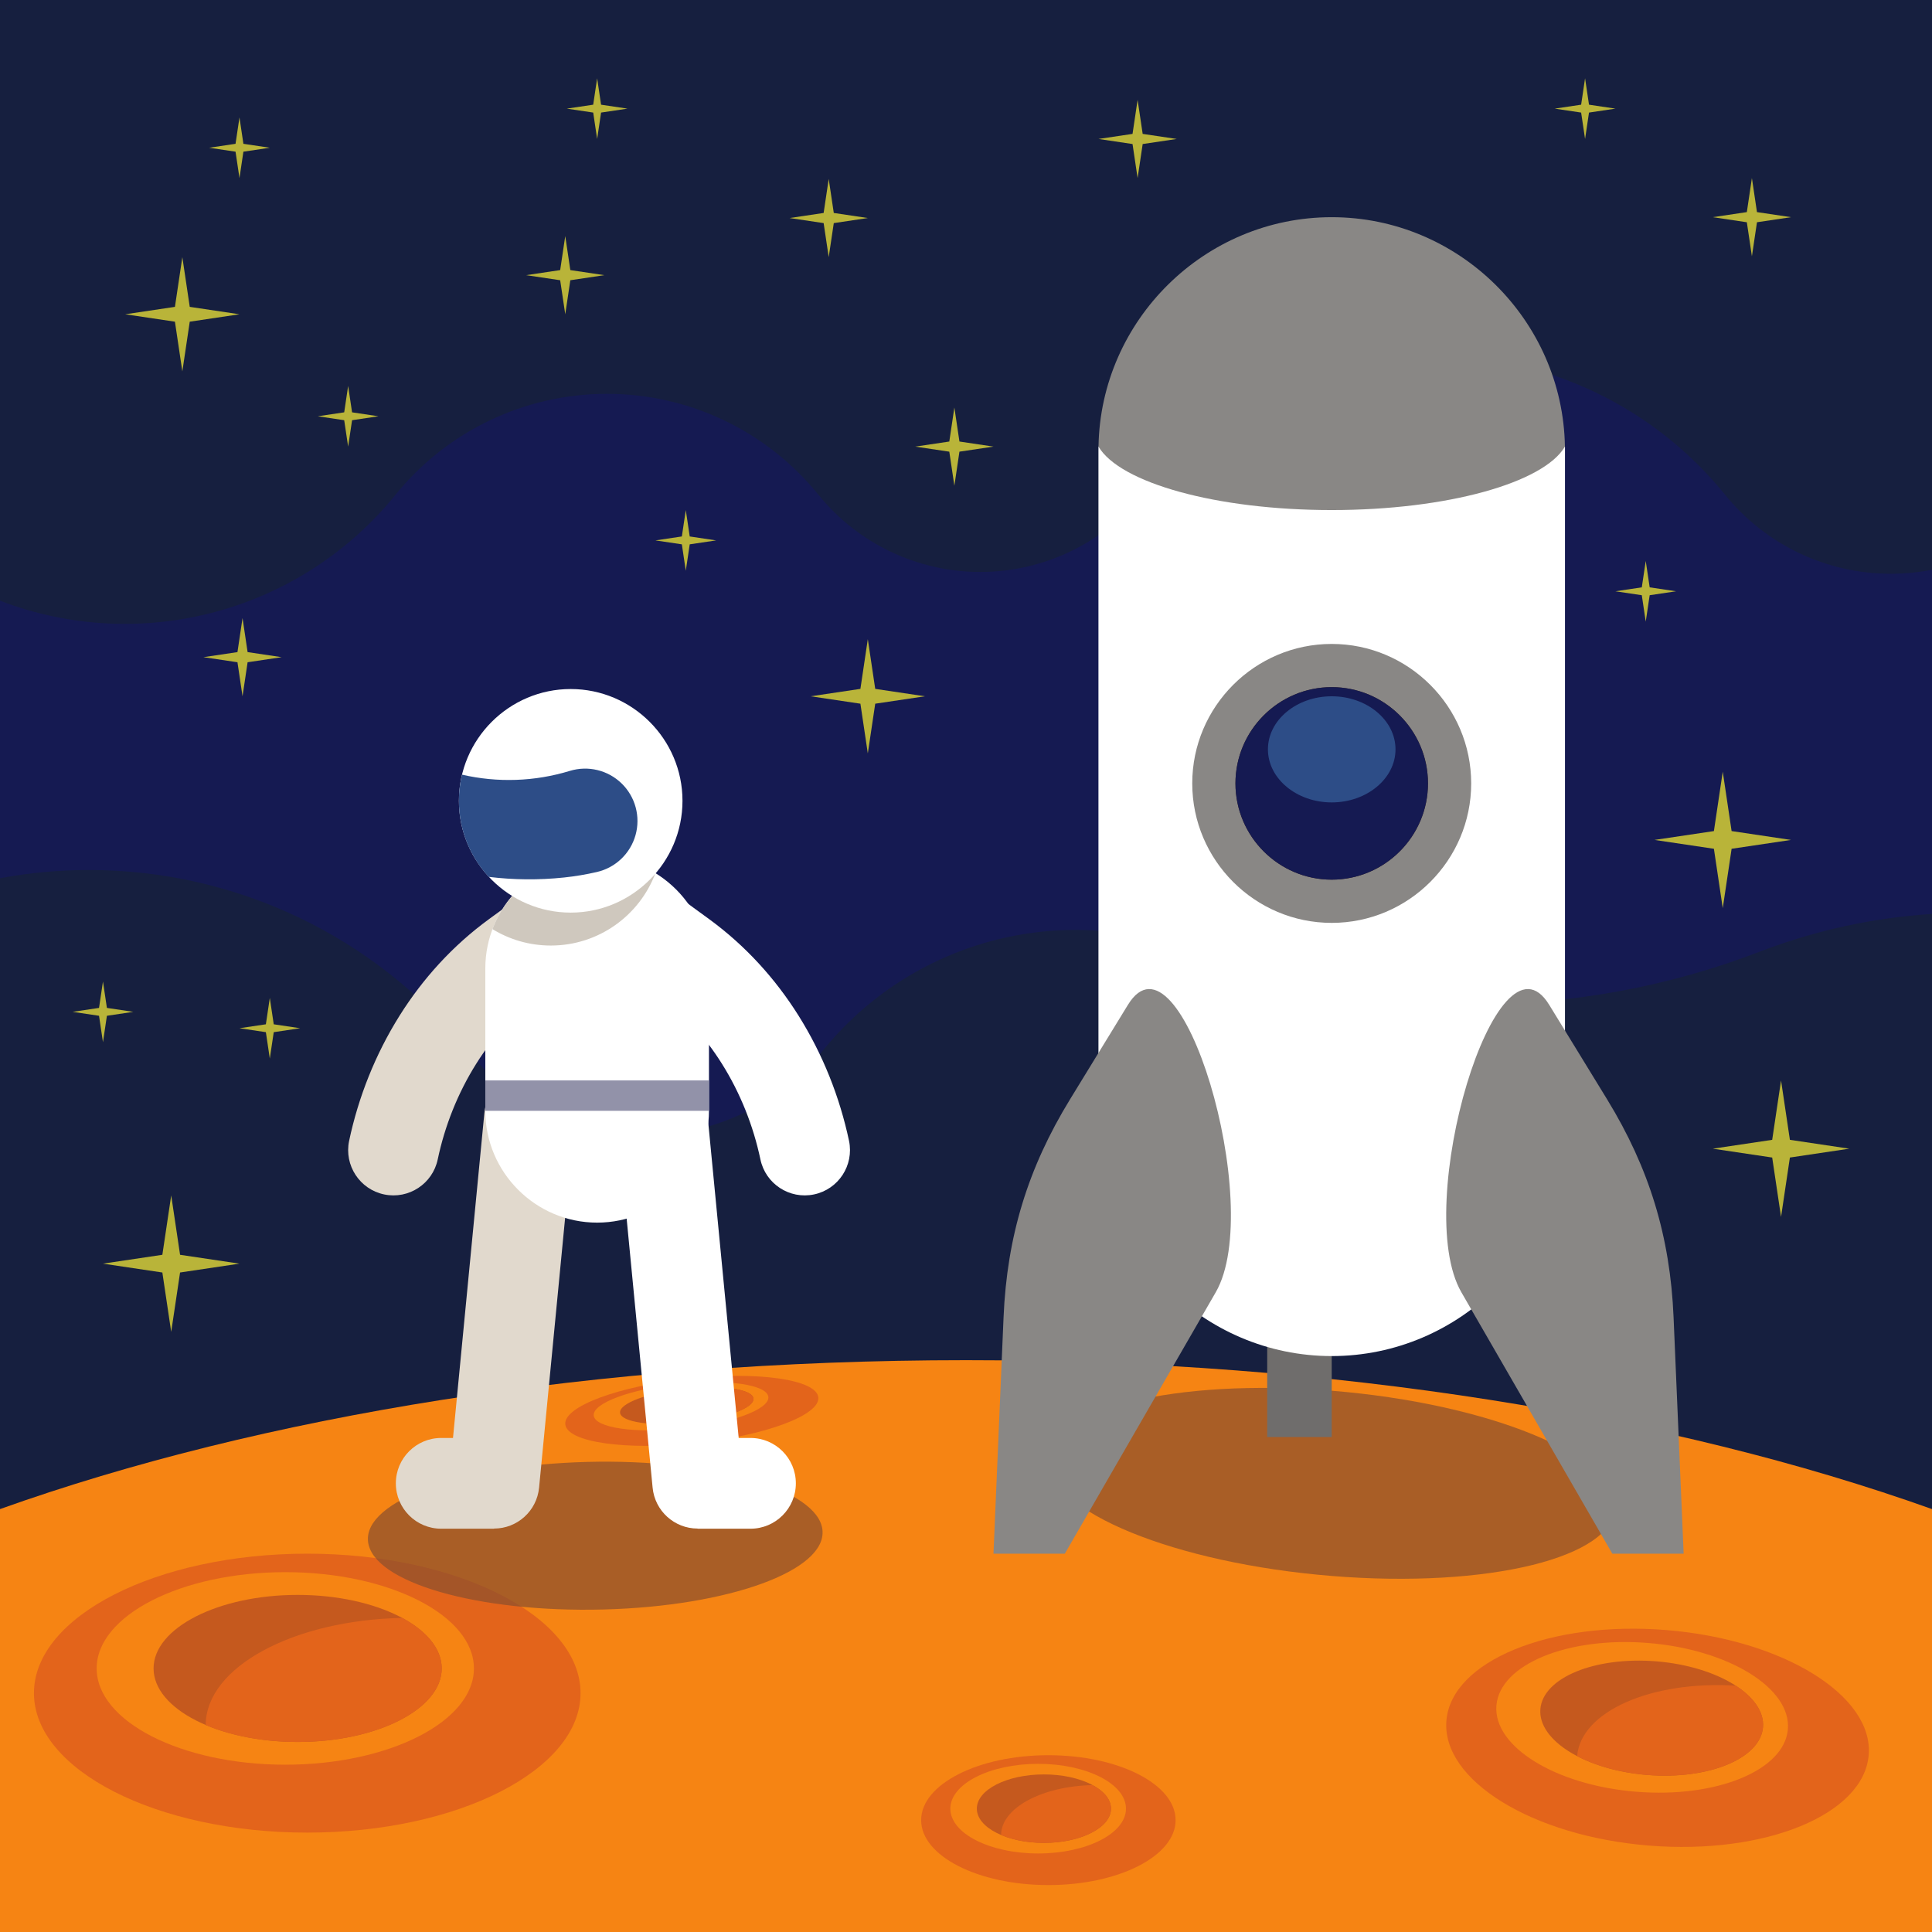 <?xml version="1.0" encoding="UTF-8" standalone="no"?>
<svg
   xmlns:dc="http://purl.org/dc/elements/1.1/"
   xmlns:cc="http://creativecommons.org/ns#"
   xmlns:rdf="http://www.w3.org/1999/02/22-rdf-syntax-ns#"
   xmlns:svg="http://www.w3.org/2000/svg"
   xmlns="http://www.w3.org/2000/svg"
   xmlns:sodipodi="http://sodipodi.sourceforge.net/DTD/sodipodi-0.dtd"
   xmlns:inkscape="http://www.inkscape.org/namespaces/inkscape"
   sodipodi:docname="astronaut-on-mars-remix.svg"
   inkscape:version="0.91 r13725"
   id="svg22606"
   version="1.1"
   viewBox="0 0 233.546 233.546"
   height="233.546mm"
   width="233.546mm">
  <defs
     id="defs22600" />
  <sodipodi:namedview
     inkscape:window-maximized="1"
     inkscape:window-y="1"
     inkscape:window-x="4"
     inkscape:window-height="1035"
     inkscape:window-width="1916"
     fit-margin-bottom="0"
     fit-margin-right="0"
     fit-margin-left="0"
     fit-margin-top="0"
     showgrid="false"
     inkscape:document-rotation="0"
     inkscape:current-layer="layer1"
     inkscape:document-units="mm"
     inkscape:cy="510.92368"
     inkscape:cx="413.76311"
     inkscape:zoom="0.3978756"
     inkscape:pageshadow="2"
     inkscape:pageopacity="0.0"
     borderopacity="1.0"
     bordercolor="#666666"
     pagecolor="#ffffff"
     id="base" />
  <g
     transform="translate(10.583,-31.75)"
     id="layer1"
     inkscape:groupmode="layer"
     inkscape:label="Layer 1">
    <g
       id="g4283">
      <path
         d="M -10.583,265.296 H 222.963 V 31.75 H -10.583 Z"
         style="fill:#161f3f;fill-opacity:1;fill-rule:evenodd;stroke:none;stroke-width:0.353"
         id="path22668" />
      <path
         d="m 222.963,100.621 v 41.609 c -7.062,0.454 -14.073,1.97 -20.787,4.549 -22.091,8.489 -46.545,8.489 -68.636,0 -15.903,-6.11 -33.93,-1.279 -44.647,11.963 -5.247,6.484 -13.142,10.251 -21.483,10.251 -8.341,0 -16.236,-3.767 -21.483,-10.251 -11.171,-13.805 -27.98,-21.825 -45.739,-21.825 -3.643,0 -7.247,0.338 -10.771,0.994 v -33.549 c 17.031,6.544 36.339,1.371 47.817,-12.812 6.242,-7.713 15.633,-12.194 25.555,-12.194 9.922,0 19.314,4.481 25.556,12.194 4.78,5.907 11.973,9.339 19.571,9.339 7.599,0 14.791,-3.432 19.571,-9.339 8.605,-10.633 21.552,-16.811 35.229,-16.811 13.679,0 26.625,6.178 35.23,16.811 4.892,6.045 12.253,9.557 20.029,9.557 1.689,0 3.358,-0.166 4.988,-0.487"
         style="fill:#151a52;fill-opacity:1;fill-rule:evenodd;stroke:none;stroke-width:0.353"
         id="path22670" />
      <path
         d="m 222.963,214.173 v 51.123 H -10.583 V 214.173 c 31.423,-11.222 72.201,-18.001 116.774,-18.001 44.571,0 85.35,6.779 116.773,18.001"
         style="fill:#f68413;fill-opacity:1;fill-rule:evenodd;stroke:none;stroke-width:0.353"
         id="path22672" />
      <path
         d="m 150.399,199.865 c 18.916,1.534 34.25,7.79 34.25,13.974 0,6.183 -15.334,9.952 -34.25,8.418 -18.916,-1.534 -34.251,-7.79 -34.251,-13.974 0,-6.183 15.335,-9.952 34.251,-8.418"
         style="fill:#894f2e;fill-opacity:1;fill-rule:evenodd;stroke:none;stroke-width:0.353;opacity:0.702"
         id="path22676" />
      <path
         d="m 142.601,205.463 h 7.798 v -41.799 h -7.798 z"
         style="fill:#6f6d6c;fill-opacity:1;fill-rule:evenodd;stroke:none;stroke-width:0.353"
         id="path22674" />
      <path
         d="m 122.201,85.737 h 56.396 v 81.741 c 0,15.51 -12.689,28.198 -28.198,28.198 -15.51,0 -28.198,-12.689 -28.198,-28.198 z"
         style="fill:#ffffff;fill-opacity:1;fill-rule:evenodd;stroke:none;stroke-width:0.353"
         id="path22678" />
      <path
         d="m 150.399,58.004 v 0 c 15.354,0 27.941,12.436 28.192,27.733 -2.575,4.371 -14.217,7.67 -28.192,7.67 -13.975,0 -25.617,-3.3 -28.192,-7.67 0.25,-15.297 12.838,-27.733 28.192,-27.733"
         style="fill:#898785;fill-opacity:1;fill-rule:evenodd;stroke:none;stroke-width:0.353"
         id="path22680" />
      <path
         d="m 125.767,153.213 -7.005,11.434 c -5.096,8.316 -7.615,16.577 -8.031,26.321 l -1.219,28.594 h 8.625 l 18.241,-31.595 c 6.056,-10.49 -4.284,-45.081 -10.611,-34.753"
         style="fill:#898785;fill-opacity:1;fill-rule:evenodd;stroke:none;stroke-width:0.353"
         id="path22682" />
      <path
         d="m 176.687,153.213 7.005,11.434 c 5.095,8.316 7.615,16.577 8.031,26.321 l 1.219,28.594 h -8.625 l -18.242,-31.595 c -6.056,-10.49 4.284,-45.081 10.611,-34.753"
         style="fill:#898785;fill-opacity:1;fill-rule:evenodd;stroke:none;stroke-width:0.353"
         id="path22684" />
      <path
         d="m 150.399,143.31 c 9.286,0 16.86,-7.573 16.86,-16.86 0,-9.286 -7.574,-16.86 -16.86,-16.86 -9.287,0 -16.86,7.574 -16.86,16.86 0,9.287 7.573,16.86 16.86,16.86"
         style="fill:#898785;fill-opacity:1;fill-rule:evenodd;stroke:none;stroke-width:0.353"
         id="path22686" />
      <path
         d="m 150.399,138.086 c 6.409,0 11.636,-5.227 11.636,-11.636 0,-6.409 -5.227,-11.636 -11.636,-11.636 -6.409,0 -11.636,5.227 -11.636,11.636 0,6.409 5.227,11.636 11.636,11.636"
         style="fill:#3f2616;fill-opacity:1;fill-rule:evenodd;stroke:none;stroke-width:0.353"
         id="path22688" />
      <path
         d="m 150.399,138.086 c 6.409,0 11.636,-5.227 11.636,-11.636 0,-6.409 -5.227,-11.636 -11.636,-11.636 -6.409,0 -11.636,5.227 -11.636,11.636 0,6.409 5.227,11.636 11.636,11.636"
         style="fill:#151a52;fill-opacity:1;fill-rule:evenodd;stroke:none;stroke-width:0.353"
         id="path22690" />
      <path
         d="m 150.399,128.748 c 4.247,0 7.711,-2.882 7.711,-6.415 0,-3.533 -3.464,-6.414 -7.711,-6.414 -4.247,0 -7.711,2.881 -7.711,6.414 0,3.533 3.464,6.415 7.711,6.415"
         style="fill:#2d4d87;fill-opacity:1;fill-rule:evenodd;stroke:none;stroke-width:0.353"
         id="path22692" />
      <path
         d="m 26.558,253.281 c 18.196,0 33.037,-7.574 33.037,-16.86 0,-9.286 -14.841,-16.859 -33.037,-16.859 -18.196,0 -33.037,7.573 -33.037,16.859 0,9.286 14.841,16.86 33.037,16.86"
         style="fill:#e3641b;fill-opacity:1;fill-rule:evenodd;stroke:none;stroke-width:0.353"
         id="path22694" />
      <path
         d="m 23.904,245.071 c 12.559,0 22.802,-5.227 22.802,-11.637 0,-6.408 -10.243,-11.636 -22.802,-11.636 -12.559,0 -22.802,5.228 -22.802,11.636 0,6.409 10.243,11.637 22.802,11.637"
         style="fill:#f68413;fill-opacity:1;fill-rule:evenodd;stroke:none;stroke-width:0.353"
         id="path22696" />
      <path
         d="m 25.397,242.323 c 9.592,0 17.416,-3.992 17.416,-8.889 0,-4.895 -7.824,-8.887 -17.416,-8.887 -9.593,0 -17.416,3.992 -17.416,8.887 0,4.896 7.824,8.889 17.416,8.889"
         style="fill:#c5591e;fill-opacity:1;fill-rule:evenodd;stroke:none;stroke-width:0.353"
         id="path22698" />
      <path
         d="m 38.046,227.327 c 2.954,1.591 4.766,3.742 4.766,6.109 0,4.908 -7.797,8.888 -17.416,8.888 -4.225,0 -8.097,-0.768 -11.113,-2.044 0.019,-6.993 10.566,-12.689 23.762,-12.952"
         style="fill:#e3641b;fill-opacity:1;fill-rule:evenodd;stroke:none;stroke-width:0.353"
         id="path22700" />
      <path
         d="m 190.844,228.796 c 14.097,1.144 25.052,7.903 24.468,15.097 -0.583,7.194 -12.485,12.099 -26.581,10.955 -14.097,-1.143 -25.052,-7.902 -24.469,-15.097 0.584,-7.194 12.485,-12.099 26.582,-10.955"
         style="fill:#e3641b;fill-opacity:1;fill-rule:evenodd;stroke:none;stroke-width:0.353"
         id="path22702" />
      <path
         d="m 188.653,230.359 c 9.73,0.79 17.291,5.454 16.888,10.42 -0.403,4.966 -8.618,8.351 -18.346,7.561 -9.73,-0.789 -17.291,-5.454 -16.888,-10.42 0.403,-4.965 8.616,-8.351 18.346,-7.561"
         style="fill:#f68413;fill-opacity:1;fill-rule:evenodd;stroke:none;stroke-width:0.353"
         id="path22704" />
      <path
         d="m 189.635,232.576 c 7.432,0.603 13.207,4.166 12.899,7.959 -0.308,3.792 -6.582,6.378 -14.013,5.775 -7.432,-0.603 -13.207,-4.166 -12.899,-7.958 0.308,-3.793 6.582,-6.378 14.014,-5.775"
         style="fill:#c5591e;fill-opacity:1;fill-rule:evenodd;stroke:none;stroke-width:0.353"
         id="path22706" />
      <path
         d="m 199.234,235.516 c 2.182,1.416 3.448,3.191 3.3,5.019 -0.308,3.792 -6.582,6.378 -14.013,5.775 -3.263,-0.265 -6.208,-1.1 -8.457,-2.276 0.453,-5.402 8.959,-9.142 19.171,-8.518"
         style="fill:#e3641b;fill-opacity:1;fill-rule:evenodd;stroke:none;stroke-width:0.353"
         id="path22708" />
      <path
         d="m 116.148,243.925 c 8.495,0 15.38,3.514 15.38,7.849 0,4.335 -6.886,7.85 -15.38,7.85 -8.494,0 -15.38,-3.514 -15.38,-7.85 0,-4.335 6.886,-7.849 15.38,-7.849"
         style="fill:#e3641b;fill-opacity:1;fill-rule:evenodd;stroke:none;stroke-width:0.353"
         id="path22710" />
      <path
         d="m 114.913,244.967 c 5.862,0 10.615,2.425 10.615,5.417 0,2.992 -4.753,5.418 -10.615,5.418 -5.862,0 -10.615,-2.425 -10.615,-5.418 0,-2.992 4.753,-5.417 10.615,-5.417"
         style="fill:#f68413;fill-opacity:1;fill-rule:evenodd;stroke:none;stroke-width:0.353"
         id="path22712" />
      <path
         d="m 115.608,246.247 c 4.478,-0.001 8.108,1.852 8.108,4.137 0,2.285 -3.629,4.138 -8.108,4.138 -4.477,0 -8.108,-1.853 -8.108,-4.138 0,-2.285 3.63,-4.137 8.108,-4.137"
         style="fill:#c5591e;fill-opacity:1;fill-rule:evenodd;stroke:none;stroke-width:0.353"
         id="path22714" />
      <path
         d="m 121.497,247.541 c 1.375,0.741 2.218,1.742 2.218,2.843 0,2.285 -3.629,4.138 -8.108,4.138 -1.966,0 -3.77,-0.357 -5.173,-0.953 0.01,-3.255 4.919,-5.907 11.063,-6.029"
         style="fill:#e3641b;fill-opacity:1;fill-rule:evenodd;stroke:none;stroke-width:0.353"
         id="path22716" />
      <path
         inkscape:connector-curvature="0"
         id="path4281"
         style="fill:#894f2e;fill-opacity:1;fill-rule:evenodd;stroke:none;stroke-width:0.353;opacity:0.702"
         d="m 60.361,208.471 c 15.168,-0.398 27.916,3.273 28.474,8.2 0.558,4.926 -11.286,9.242 -26.453,9.64 -15.168,0.398 -27.917,-3.273 -28.475,-8.2 -0.558,-4.926 11.286,-9.242 26.454,-9.64" />
      <path
         d="m 47.969,166.299 -3.792,39.276 h -1.424 c -3.029,0 -5.485,2.456 -5.485,5.485 0,3.03 2.456,5.485 5.485,5.485 h 6.387 v -0.019 c 2.79,0.004 5.175,-2.119 5.443,-4.952 l 4.272,-44.247 c 0.284,-3.006 -1.923,-5.673 -4.929,-5.957 -3.006,-0.284 -5.673,1.923 -5.957,4.928 M 52.088,140.259 c 2.438,-1.775 5.853,-1.238 7.628,1.2 1.775,2.438 1.238,5.854 -1.2,7.628 l -3.566,2.603 c -3.198,2.334 -5.866,5.306 -7.965,8.649 -2.233,3.555 -3.798,7.511 -4.653,11.556 -0.615,2.958 -3.513,4.858 -6.471,4.243 -2.958,-0.615 -4.858,-3.513 -4.243,-6.471 1.119,-5.292 3.175,-10.481 6.11,-15.155 2.792,-4.446 6.404,-8.445 10.793,-11.649 z"
         style="fill:#e1d9cd;fill-opacity:1;fill-rule:evenodd;stroke:none;stroke-width:0.353"
         id="path22718" />
      <path
         d="m 72.628,198.398 c 8.446,-0.903 15.48,0.112 15.71,2.267 0.23,2.155 -6.429,4.634 -14.876,5.538 -8.446,0.903 -15.48,-0.113 -15.71,-2.267 -0.23,-2.155 6.429,-4.634 14.876,-5.538"
         style="fill:#e3641b;fill-opacity:1;fill-rule:evenodd;stroke:none;stroke-width:0.353"
         id="path22720" />
      <path
         d="m 71.454,199.047 c 5.83,-0.623 10.684,0.078 10.843,1.565 0.159,1.487 -4.437,3.199 -10.267,3.822 -5.83,0.623 -10.684,-0.078 -10.843,-1.565 -0.159,-1.487 4.438,-3.198 10.267,-3.822"
         style="fill:#f68413;fill-opacity:1;fill-rule:evenodd;stroke:none;stroke-width:0.353"
         id="path22722" />
      <path
         d="m 72.214,199.61 c 4.452,-0.476 8.16,0.059 8.282,1.196 0.121,1.136 -3.389,2.443 -7.842,2.919 -4.452,0.476 -8.16,-0.059 -8.282,-1.195 -0.122,-1.136 3.389,-2.443 7.842,-2.92"
         style="fill:#c5591e;fill-opacity:1;fill-rule:evenodd;stroke:none;stroke-width:0.353"
         id="path22724" />
      <path
         d="m 78.138,199.627 c 1.407,0.223 2.299,0.63 2.358,1.178 0.121,1.136 -3.389,2.443 -7.842,2.919 -1.955,0.209 -3.767,0.223 -5.195,0.076 -0.164,-1.619 4.577,-3.46 10.679,-4.174"
         style="fill:#e3641b;fill-opacity:1;fill-rule:evenodd;stroke:none;stroke-width:0.353"
         id="path22726" />
      <path
         d="m 61.601,135.299 v 0 c 7.435,0 13.518,6.083 13.518,13.518 v 17.21 c 0,7.435 -6.083,13.518 -13.518,13.518 -7.435,0 -13.518,-6.084 -13.518,-13.518 v -17.21 c 0,-7.435 6.083,-13.518 13.518,-13.518"
         style="fill:#ffffff;fill-opacity:1;fill-rule:evenodd;stroke:none;stroke-width:0.353"
         id="path22728" />
      <path
         d="m 65.152,149.087 c -2.438,-1.774 -2.975,-5.19 -1.2,-7.628 1.775,-2.437 5.191,-2.975 7.628,-1.2 l 3.567,2.603 c 4.389,3.204 8.001,7.203 10.793,11.649 2.936,4.675 4.991,9.864 6.111,15.155 0.615,2.959 -1.284,5.856 -4.243,6.471 -2.959,0.616 -5.856,-1.284 -6.471,-4.243 -0.855,-4.044 -2.42,-8.001 -4.653,-11.556 -2.099,-3.343 -4.767,-6.315 -7.965,-8.649 z"
         style="fill:#ffffff;fill-opacity:1;fill-rule:evenodd;stroke:none;stroke-width:0.353"
         id="path22730" />
      <path
         d="m 61.601,135.299 v 0 c 2.578,0 4.993,0.732 7.049,1.997 -1.926,5.115 -6.863,8.754 -12.651,8.754 -2.583,0 -4.997,-0.726 -7.049,-1.983 1.934,-5.11 6.885,-8.768 12.651,-8.768"
         style="fill:#cfc8be;fill-opacity:1;fill-rule:evenodd;stroke:none;stroke-width:0.353"
         id="path22732" />
      <path
         d="m 64.036,167.328 c -0.284,-3.006 1.922,-5.673 4.928,-5.957 3.006,-0.284 5.673,1.923 5.957,4.928 l 3.792,39.276 h 1.424 c 3.029,0 5.485,2.456 5.485,5.485 0,3.03 -2.456,5.485 -5.485,5.485 h -6.387 v -0.019 c -2.79,0.004 -5.175,-2.119 -5.443,-4.952 z"
         style="fill:#ffffff;fill-opacity:1;fill-rule:evenodd;stroke:none;stroke-width:0.353"
         id="path22734" />
      <path
         d="m 58.404,142.069 c 7.443,0 13.514,-6.071 13.514,-13.514 0,-7.443 -6.071,-13.513 -13.514,-13.513 -7.443,0 -13.513,6.071 -13.513,13.513 0,7.443 6.07,13.514 13.513,13.514"
         style="fill:#ffffff;fill-opacity:1;fill-rule:evenodd;stroke:none;stroke-width:0.353"
         id="path22736" />
      <path
         d="m 48.501,137.749 c -2.24,-2.412 -3.61,-5.642 -3.61,-9.194 0,-1.09 0.13,-2.149 0.373,-3.163 4.299,0.992 8.794,0.841 13.033,-0.454 2.213,-0.676 4.619,-0.091 6.274,1.526 1.655,1.617 2.296,4.009 1.671,6.237 -0.625,2.228 -2.415,3.938 -4.67,4.458 -1.31,0.303 -2.637,0.525 -3.974,0.666 -3.048,0.32 -6.098,0.29 -9.096,-0.076"
         style="fill:#2d4d87;fill-opacity:1;fill-rule:evenodd;stroke:none;stroke-width:0.353"
         id="path22738" />
      <path
         d="m 48.082,166.028 h 27.037 v -3.672 H 48.082 Z"
         style="fill:#9292a9;fill-opacity:1;fill-rule:evenodd;stroke:none;stroke-width:0.353"
         id="path22740" />
      <path
         d="m 89.594,53.379 0.613,4.114 4.114,0.613 -4.114,0.613 -0.613,4.114 -0.613,-4.114 -4.114,-0.613 4.114,-0.613 z"
         style="fill:#b9b439;fill-opacity:1;fill-rule:evenodd;stroke:none;stroke-width:0.353"
         id="path22742" />
      <path
         d="m 18.735,106.464 0.613,4.114 4.114,0.613 -4.114,0.613 -0.613,4.114 -0.613,-4.114 -4.114,-0.613 4.114,-0.613 z"
         style="fill:#b9b439;fill-opacity:1;fill-rule:evenodd;stroke:none;stroke-width:0.353"
         id="path22744" />
      <path
         d="m 11.459,62.834 0.896,6.01 6.01,0.896 -6.01,0.896 -0.896,6.01 -0.896,-6.01 -6.01,-0.896 6.01,-0.896 z"
         style="fill:#b9b439;fill-opacity:1;fill-rule:evenodd;stroke:none;stroke-width:0.353"
         id="path22746" />
      <path
         d="m 94.321,109.013 0.896,6.01 6.01,0.896 -6.01,0.895 -0.896,6.011 -0.895,-6.01 -6.01,-0.896 6.01,-0.896 z"
         style="fill:#b9b439;fill-opacity:1;fill-rule:evenodd;stroke:none;stroke-width:0.353"
         id="path22748" />
      <path
         d="m 201.193,53.276 0.612,4.114 4.114,0.613 -4.113,0.613 -0.613,4.114 -0.613,-4.114 -4.114,-0.613 4.114,-0.613 z"
         style="fill:#b9b439;fill-opacity:1;fill-rule:evenodd;stroke:none;stroke-width:0.353"
         id="path22750" />
      <path
         d="m 197.669,125.033 1.07,7.179 7.18,1.071 -7.179,1.07 -1.071,7.18 -1.07,-7.18 -7.179,-1.07 7.179,-1.07 z"
         style="fill:#b9b439;fill-opacity:1;fill-rule:evenodd;stroke:none;stroke-width:0.353"
         id="path22752" />
      <path
         d="m 204.715,162.356 1.07,7.179 7.18,1.071 -7.18,1.07 -1.07,7.18 -1.07,-7.18 -7.18,-1.07 7.18,-1.07 z"
         style="fill:#b9b439;fill-opacity:1;fill-rule:evenodd;stroke:none;stroke-width:0.353"
         id="path22754" />
      <path
         d="m 10.114,176.253 1.07,7.18 7.18,1.07 -7.18,1.07 -1.071,7.18 -1.07,-7.18 -7.18,-1.07 7.18,-1.07 z"
         style="fill:#b9b439;fill-opacity:1;fill-rule:evenodd;stroke:none;stroke-width:0.353"
         id="path22756" />
      <path
         d="m 104.784,81.009 0.613,4.114 4.114,0.613 -4.114,0.613 -0.613,4.115 -0.613,-4.114 -4.114,-0.613 4.114,-0.613 z"
         style="fill:#b9b439;fill-opacity:1;fill-rule:evenodd;stroke:none;stroke-width:0.353"
         id="path22758" />
      <path
         d="m 57.746,60.285 0.613,4.114 4.114,0.613 -4.114,0.613 -0.613,4.114 -0.613,-4.114 -4.114,-0.613 4.114,-0.613 z"
         style="fill:#b9b439;fill-opacity:1;fill-rule:evenodd;stroke:none;stroke-width:0.353"
         id="path22760" />
      <path
         d="m 126.934,43.821 0.613,4.114 4.114,0.613 -4.114,0.613 -0.613,4.114 -0.613,-4.114 -4.114,-0.613 4.114,-0.613 z"
         style="fill:#b9b439;fill-opacity:1;fill-rule:evenodd;stroke:none;stroke-width:0.353"
         id="path22762" />
      <path
         d="m 188.359,99.558 0.476,3.192 3.191,0.476 -3.191,0.476 -0.476,3.191 -0.476,-3.191 -3.191,-0.476 3.191,-0.476 z"
         style="fill:#b9b439;fill-opacity:1;fill-rule:evenodd;stroke:none;stroke-width:0.353"
         id="path22764" />
      <path
         d="m 181.025,41.214 0.475,3.192 3.192,0.476 -3.192,0.476 -0.475,3.192 -0.476,-3.192 -3.191,-0.476 3.191,-0.476 z"
         style="fill:#b9b439;fill-opacity:1;fill-rule:evenodd;stroke:none;stroke-width:0.353"
         id="path22766" />
      <path
         d="m 72.317,93.407 0.476,3.192 3.192,0.476 -3.192,0.476 -0.476,3.192 -0.476,-3.192 -3.192,-0.476 3.192,-0.476 z"
         style="fill:#b9b439;fill-opacity:1;fill-rule:evenodd;stroke:none;stroke-width:0.353"
         id="path22768" />
      <path
         d="m 18.365,45.942 0.475,3.192 3.192,0.476 -3.192,0.476 -0.475,3.192 -0.476,-3.192 -3.191,-0.476 3.191,-0.476 z"
         style="fill:#b9b439;fill-opacity:1;fill-rule:evenodd;stroke:none;stroke-width:0.353"
         id="path22770" />
      <path
         d="m 61.601,41.214 0.476,3.192 3.192,0.476 -3.192,0.476 -0.476,3.192 -0.476,-3.192 -3.192,-0.476 3.192,-0.476 z"
         style="fill:#b9b439;fill-opacity:1;fill-rule:evenodd;stroke:none;stroke-width:0.353"
         id="path22772" />
      <path
         d="m 1.864,150.398 0.476,3.191 3.192,0.476 -3.192,0.475 -0.476,3.192 -0.476,-3.192 -3.192,-0.475 3.192,-0.476 z"
         style="fill:#b9b439;fill-opacity:1;fill-rule:evenodd;stroke:none;stroke-width:0.353"
         id="path22774" />
      <path
         d="m 22.032,152.378 0.476,3.192 3.192,0.475 -3.192,0.476 -0.476,3.191 -0.476,-3.191 -3.192,-0.476 3.192,-0.475 z"
         style="fill:#b9b439;fill-opacity:1;fill-rule:evenodd;stroke:none;stroke-width:0.353"
         id="path22776" />
      <path
         d="m 31.501,78.402 0.476,3.192 3.191,0.476 -3.191,0.476 -0.476,3.192 -0.476,-3.192 -3.192,-0.476 3.192,-0.476 z"
         style="fill:#b9b439;fill-opacity:1;fill-rule:evenodd;stroke:none;stroke-width:0.353"
         id="path22778" />
    </g>
  </g>
</svg>
